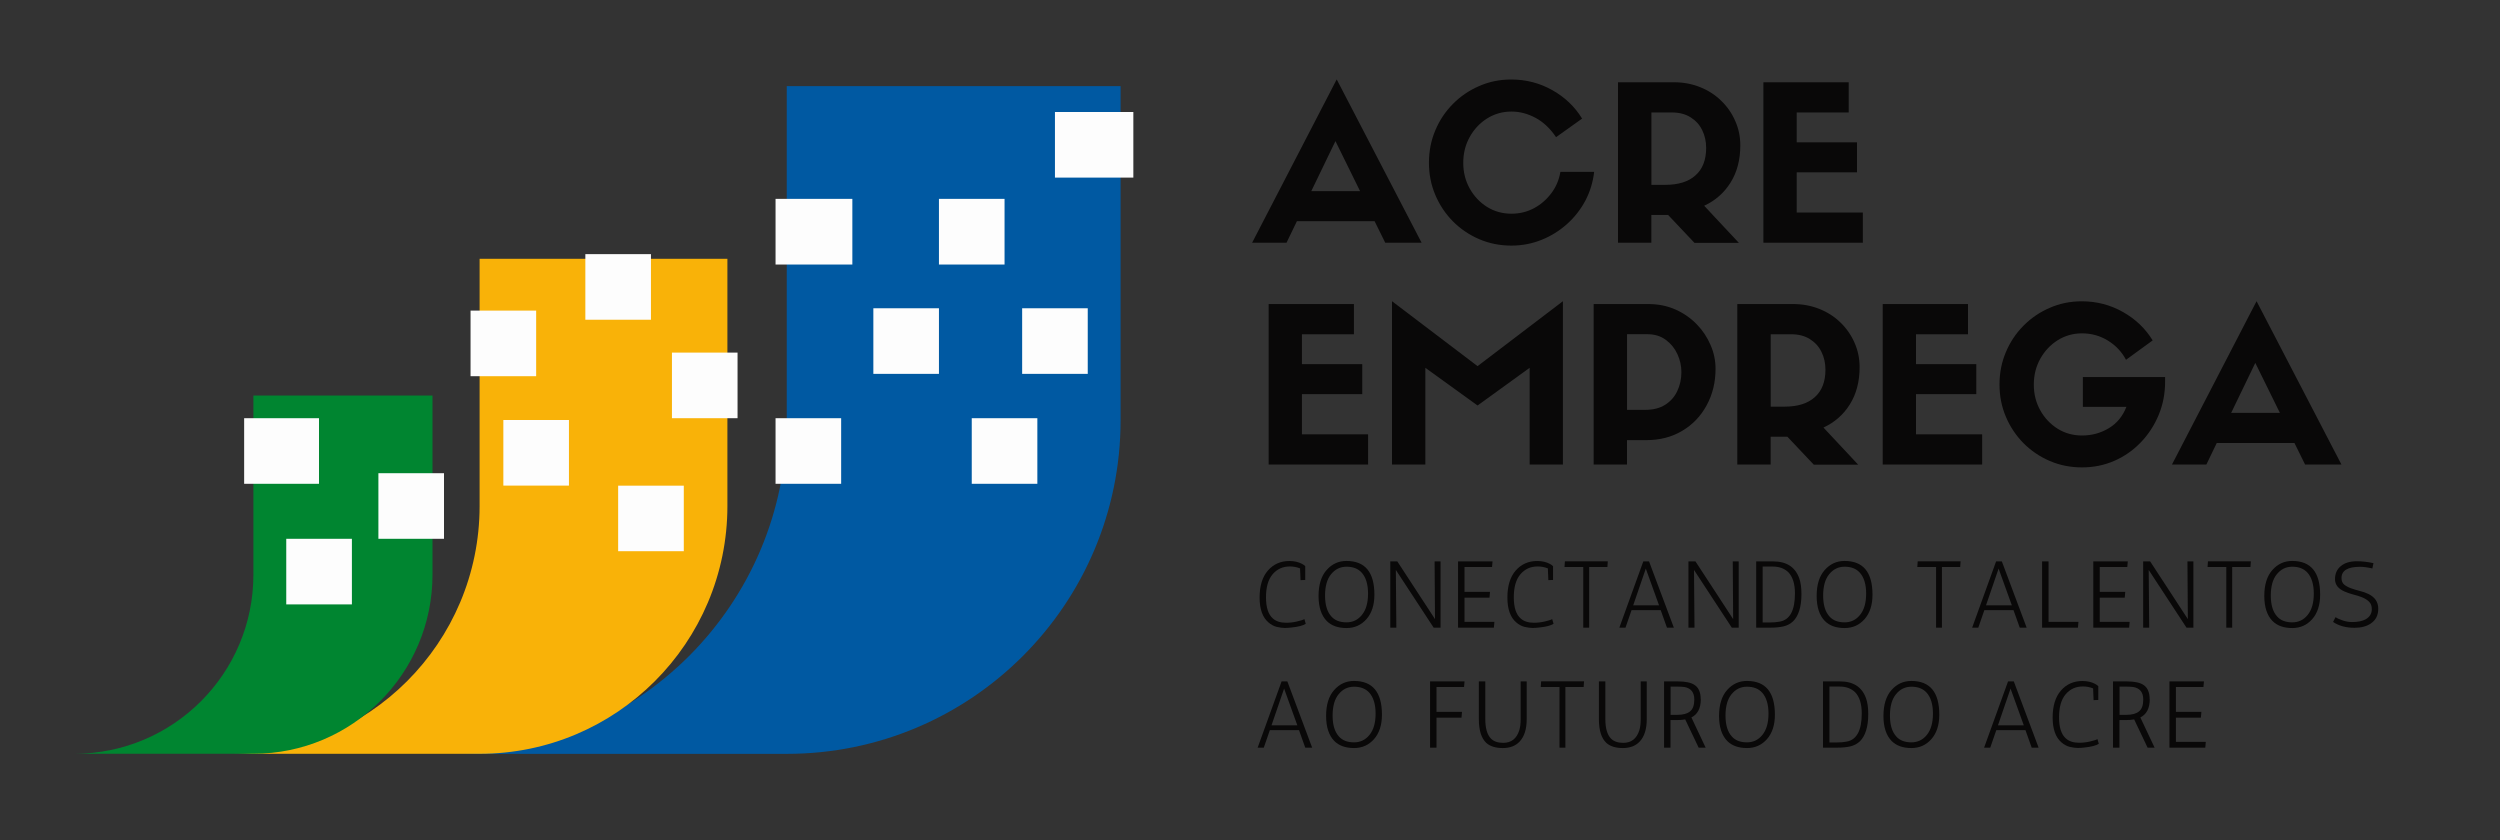 <?xml version="1.0" encoding="UTF-8"?>
<svg id="Camada_1" xmlns="http://www.w3.org/2000/svg" version="1.1" xmlns:xlink="http://www.w3.org/1999/xlink" viewBox="0 0 500 168">
  <rect x="0" y="0" width="500" height="168" fill="#333333" stroke="none"/>
  <!-- Generator: Adobe Illustrator 29.5.0, SVG Export Plug-In . SVG Version: 2.1.0 Build 137)  -->
  <defs>
    <style>
      .st0 {
        clip-path: url(#clippath-34);
      }

      .st1 {
        clip-path: url(#clippath-38);
      }

      .st2 {
        clip-path: url(#clippath-21);
      }

      .st3 {
        fill: #f9b208;
      }

      .st4 {
        clip-path: url(#clippath-6);
      }

      .st5 {
        clip-path: url(#clippath-7);
      }

      .st6 {
        clip-path: url(#clippath-17);
      }

      .st7 {
        clip-path: url(#clippath-31);
      }

      .st8 {
        clip-path: url(#clippath-15);
      }

      .st9 {
        clip-path: url(#clippath-33);
      }

      .st10 {
        clip-path: url(#clippath-18);
      }

      .st11 {
        clip-path: url(#clippath-47);
      }

      .st12 {
        clip-path: url(#clippath-4);
      }

      .st13 {
        clip-path: url(#clippath-22);
      }

      .st14 {
        clip-path: url(#clippath-23);
      }

      .st15 {
        clip-path: url(#clippath-9);
      }

      .st16 {
        fill: #0059a2;
      }

      .st17 {
        clip-path: url(#clippath-10);
      }

      .st18 {
        clip-path: url(#clippath-42);
      }

      .st19 {
        clip-path: url(#clippath-43);
      }

      .st20 {
        clip-path: url(#clippath-25);
      }

      .st21 {
        clip-path: url(#clippath-27);
      }

      .st22 {
        clip-path: url(#clippath-11);
      }

      .st23 {
        fill: none;
      }

      .st24 {
        fill: #090808;
      }

      .st25 {
        clip-path: url(#clippath-36);
      }

      .st26 {
        clip-path: url(#clippath-35);
      }

      .st27 {
        clip-path: url(#clippath-48);
      }

      .st28 {
        clip-path: url(#clippath-28);
      }

      .st29 {
        clip-path: url(#clippath-1);
      }

      .st30 {
        fill: #008530;
      }

      .st31 {
        clip-path: url(#clippath-45);
      }

      .st32 {
        clip-path: url(#clippath-46);
      }

      .st33 {
        clip-path: url(#clippath-40);
      }

      .st34 {
        clip-path: url(#clippath-5);
      }

      .st35 {
        clip-path: url(#clippath-20);
      }

      .st36 {
        clip-path: url(#clippath-8);
      }

      .st37 {
        clip-path: url(#clippath-41);
      }

      .st38 {
        clip-path: url(#clippath-3);
      }

      .st39 {
        clip-path: url(#clippath-26);
      }

      .st40 {
        clip-path: url(#clippath-12);
      }

      .st41 {
        clip-path: url(#clippath-14);
      }

      .st42 {
        clip-path: url(#clippath-30);
      }

      .st43 {
        clip-path: url(#clippath-19);
      }

      .st44 {
        clip-path: url(#clippath-32);
      }

      .st45 {
        clip-path: url(#clippath-39);
      }

      .st46 {
        clip-path: url(#clippath-16);
      }

      .st47 {
        clip-path: url(#clippath-2);
      }

      .st48 {
        clip-path: url(#clippath-29);
      }

      .st49 {
        clip-path: url(#clippath-37);
      }

      .st50 {
        clip-path: url(#clippath-13);
      }

      .st51 {
        clip-path: url(#clippath-24);
      }

      .st52 {
        clip-path: url(#clippath);
      }

      .st53 {
        fill: #fdfdfd;
      }

      .st54 {
        clip-path: url(#clippath-44);
      }
    </style>
    <clipPath id="clippath">
      <rect class="st23" x="90.12" y="16.77" width="134" height="134"/>
    </clipPath>
    <clipPath id="clippath-1">
      <rect class="st23" x="46.48" y="51.76" width="99" height="99"/>
    </clipPath>
    <clipPath id="clippath-2">
      <rect class="st23" x="14.67" y="78.75" width="71.83" height="72"/>
    </clipPath>
    <clipPath id="clippath-3">
      <rect class="st23" x="210.99" y="22.4" width="15.68" height="13.12"/>
    </clipPath>
    <clipPath id="clippath-4">
      <rect class="st23" x="210.67" y="22" width="17.33" height="14.67"/>
    </clipPath>
    <clipPath id="clippath-5">
      <rect class="st23" x="210.99" y="22.4" width="15.68" height="13.12"/>
    </clipPath>
    <clipPath id="clippath-6">
      <rect class="st23" x="155.11" y="39.78" width="15.36" height="13.12"/>
    </clipPath>
    <clipPath id="clippath-7">
      <rect class="st23" x="154.67" y="39.33" width="16" height="14.67"/>
    </clipPath>
    <clipPath id="clippath-8">
      <rect class="st23" x="155.11" y="39.78" width="15.36" height="13.12"/>
    </clipPath>
    <clipPath id="clippath-9">
      <rect class="st23" x="94.11" y="62.12" width="13.12" height="13.12"/>
    </clipPath>
    <clipPath id="clippath-10">
      <rect class="st23" x="93.33" y="62" width="14.67" height="13.33"/>
    </clipPath>
    <clipPath id="clippath-11">
      <rect class="st23" x="94.11" y="62.12" width="13.12" height="13.12"/>
    </clipPath>
    <clipPath id="clippath-12">
      <rect class="st23" x="134.39" y="70.52" width="13.12" height="13.12"/>
    </clipPath>
    <clipPath id="clippath-13">
      <rect class="st23" x="133.33" y="70" width="14.67" height="14.67"/>
    </clipPath>
    <clipPath id="clippath-14">
      <rect class="st23" x="134.39" y="70.52" width="13.12" height="13.12"/>
    </clipPath>
    <clipPath id="clippath-15">
      <rect class="st23" x="100.67" y="84" width="13.12" height="13.12"/>
    </clipPath>
    <clipPath id="clippath-16">
      <rect class="st23" x="100" y="83.33" width="14.67" height="14.67"/>
    </clipPath>
    <clipPath id="clippath-17">
      <rect class="st23" x="100.67" y="84" width="13.12" height="13.12"/>
    </clipPath>
    <clipPath id="clippath-18">
      <rect class="st23" x="48.83" y="83.64" width="14.98" height="13.12"/>
    </clipPath>
    <clipPath id="clippath-19">
      <rect class="st23" x="48" y="83.33" width="16" height="14.67"/>
    </clipPath>
    <clipPath id="clippath-20">
      <rect class="st23" x="48.83" y="83.64" width="14.98" height="13.12"/>
    </clipPath>
    <clipPath id="clippath-21">
      <rect class="st23" x="75.68" y="94.64" width="13.12" height="13.12"/>
    </clipPath>
    <clipPath id="clippath-22">
      <rect class="st23" x="74.67" y="94" width="14.67" height="14.67"/>
    </clipPath>
    <clipPath id="clippath-23">
      <rect class="st23" x="75.68" y="94.64" width="13.12" height="13.12"/>
    </clipPath>
    <clipPath id="clippath-24">
      <rect class="st23" x="57.25" y="107.76" width="13.12" height="13.12"/>
    </clipPath>
    <clipPath id="clippath-25">
      <rect class="st23" x="56" y="107.33" width="14.67" height="14.67"/>
    </clipPath>
    <clipPath id="clippath-26">
      <rect class="st23" x="57.25" y="107.76" width="13.12" height="13.12"/>
    </clipPath>
    <clipPath id="clippath-27">
      <rect class="st23" x="123.63" y="97.12" width="13.13" height="13.12"/>
    </clipPath>
    <clipPath id="clippath-28">
      <rect class="st23" x="122.67" y="96.67" width="14.67" height="14.67"/>
    </clipPath>
    <clipPath id="clippath-29">
      <rect class="st23" x="123.63" y="97.12" width="13.13" height="13.12"/>
    </clipPath>
    <clipPath id="clippath-30">
      <rect class="st23" x="117.07" y="50.83" width="13.13" height="13.12"/>
    </clipPath>
    <clipPath id="clippath-31">
      <rect class="st23" x="116" y="50" width="14.67" height="14.67"/>
    </clipPath>
    <clipPath id="clippath-32">
      <rect class="st23" x="117.07" y="50.83" width="13.12" height="13.12"/>
    </clipPath>
    <clipPath id="clippath-33">
      <rect class="st23" x="187.79" y="39.78" width="13.12" height="13.12"/>
    </clipPath>
    <clipPath id="clippath-34">
      <rect class="st23" x="186.67" y="39.33" width="14.67" height="14.67"/>
    </clipPath>
    <clipPath id="clippath-35">
      <rect class="st23" x="187.79" y="39.78" width="13.12" height="13.12"/>
    </clipPath>
    <clipPath id="clippath-36">
      <rect class="st23" x="174.67" y="61.65" width="13.12" height="13.12"/>
    </clipPath>
    <clipPath id="clippath-37">
      <rect class="st23" x="174.67" y="60.67" width="13.33" height="14.67"/>
    </clipPath>
    <clipPath id="clippath-38">
      <rect class="st23" x="174.67" y="61.65" width="13.12" height="13.12"/>
    </clipPath>
    <clipPath id="clippath-39">
      <rect class="st23" x="204.43" y="61.65" width="13.12" height="13.12"/>
    </clipPath>
    <clipPath id="clippath-40">
      <rect class="st23" x="204" y="60.67" width="14.67" height="14.67"/>
    </clipPath>
    <clipPath id="clippath-41">
      <rect class="st23" x="204.43" y="61.65" width="13.12" height="13.12"/>
    </clipPath>
    <clipPath id="clippath-42">
      <rect class="st23" x="155.11" y="83.64" width="13.12" height="13.12"/>
    </clipPath>
    <clipPath id="clippath-43">
      <rect class="st23" x="154.67" y="83.33" width="14.67" height="14.67"/>
    </clipPath>
    <clipPath id="clippath-44">
      <rect class="st23" x="155.11" y="83.64" width="13.12" height="13.12"/>
    </clipPath>
    <clipPath id="clippath-45">
      <rect class="st23" x="194.35" y="83.64" width="13.12" height="13.12"/>
    </clipPath>
    <clipPath id="clippath-46">
      <rect class="st23" x="193.33" y="83.33" width="14.67" height="14.67"/>
    </clipPath>
    <clipPath id="clippath-47">
      <rect class="st23" x="194.35" y="83.64" width="13.12" height="13.12"/>
    </clipPath>
    <clipPath id="clippath-48">
      <rect class="st23" x="248" y="14" width="222.67" height="90.67"/>
    </clipPath>
  </defs>
  <g id="_x33_a76ac6ac5">
    <g class="st52">
      <path class="st16" d="M90.59,150.77c36.87,0,66.76-29.89,66.76-66.77V17.23h66.77v66.77c0,36.88-29.9,66.77-66.77,66.77h-66.76Z"/>
    </g>
    <g class="st29">
      <path class="st3" d="M46.36,150.76c27.37,0,49.56-22.19,49.56-49.56v-49.56h49.56v49.56c0,27.37-22.19,49.56-49.56,49.56,0,0-49.56,0-49.56,0Z"/>
    </g>
    <g class="st47">
      <path class="st30" d="M14.86,150.75c19.78,0,35.82-16.04,35.82-35.82v-35.82h35.82v35.82c0,19.78-16.04,35.82-35.82,35.82H14.86Z"/>
    </g>
    <g class="st38">
      <g class="st12">
        <g class="st34">
          <path class="st53" d="M210.99,22.4h15.69v13.13h-15.69v-13.13Z"/>
        </g>
      </g>
    </g>
    <g class="st4">
      <g class="st5">
        <g class="st36">
          <path class="st53" d="M155.11,39.78h15.38v13.13h-15.38v-13.13Z"/>
        </g>
      </g>
    </g>
    <g class="st15">
      <g class="st17">
        <g class="st22">
          <path class="st53" d="M94.11,62.12h13.12v13.13h-13.12v-13.13Z"/>
        </g>
      </g>
    </g>
    <g class="st40">
      <g class="st50">
        <g class="st41">
          <path class="st53" d="M134.39,70.52h13.12v13.13h-13.12v-13.13Z"/>
        </g>
      </g>
    </g>
    <g class="st8">
      <g class="st46">
        <g class="st6">
          <path class="st53" d="M100.67,84h13.13v13.13h-13.13v-13.13Z"/>
        </g>
      </g>
    </g>
    <g class="st10">
      <g class="st43">
        <g class="st35">
          <path class="st53" d="M48.83,83.64h14.97v13.13h-14.97v-13.13h0Z"/>
        </g>
      </g>
    </g>
    <g class="st2">
      <g class="st13">
        <g class="st14">
          <path class="st53" d="M75.68,94.64h13.12v13.12h-13.12v-13.12Z"/>
        </g>
      </g>
    </g>
    <g class="st51">
      <g class="st20">
        <g class="st39">
          <path class="st53" d="M57.25,107.76h13.13v13.12h-13.13s0-13.12,0-13.12Z"/>
        </g>
      </g>
    </g>
    <g class="st21">
      <g class="st28">
        <g class="st48">
          <path class="st53" d="M123.63,97.13h13.13v13.12h-13.13v-13.12Z"/>
        </g>
      </g>
    </g>
    <g class="st42">
      <g class="st7">
        <g class="st44">
          <path class="st53" d="M117.07,50.83h13.13v13.12h-13.13v-13.12Z"/>
        </g>
      </g>
    </g>
    <g class="st9">
      <g class="st0">
        <g class="st26">
          <path class="st53" d="M187.79,39.78h13.12v13.13h-13.12v-13.13Z"/>
        </g>
      </g>
    </g>
    <g class="st25">
      <g class="st49">
        <g class="st1">
          <path class="st53" d="M174.67,61.65h13.13v13.13h-13.13v-13.13Z"/>
        </g>
      </g>
    </g>
    <g class="st45">
      <g class="st33">
        <g class="st37">
          <path class="st53" d="M204.43,61.65h13.13v13.13h-13.13v-13.13Z"/>
        </g>
      </g>
    </g>
    <g class="st18">
      <g class="st19">
        <g class="st54">
          <path class="st53" d="M155.11,83.64h13.13v13.13h-13.13v-13.13h0Z"/>
        </g>
      </g>
    </g>
    <g class="st31">
      <g class="st32">
        <g class="st11">
          <path class="st53" d="M194.35,83.64h13.12v13.13h-13.12v-13.13h0Z"/>
        </g>
      </g>
    </g>
    <g class="st27">
      <g>
        <path class="st24" d="M277.05,48.55l-2.13-4.31h-15.54l-2.08,4.31h-6.88l16.92-32.67,16.98,32.67h-7.27ZM267.09,28.22l-4.83,10h9.75l-4.92-10Z"/>
        <path class="st24" d="M312.06,34.38h6.77c-.24,2.07-.83,3.99-1.77,5.77-.95,1.78-2.17,3.33-3.67,4.67-1.49,1.33-3.18,2.39-5.08,3.15-1.89.76-3.9,1.15-6.02,1.15-2.31,0-4.46-.43-6.46-1.29-1.99-.86-3.74-2.05-5.25-3.56-1.5-1.53-2.68-3.29-3.52-5.29-.85-2-1.27-4.15-1.27-6.44s.42-4.46,1.27-6.46c.84-2.01,2.02-3.78,3.52-5.29,1.51-1.53,3.26-2.72,5.25-3.58,2-.88,4.14-1.31,6.42-1.31,2.98,0,5.73.72,8.25,2.15,2.51,1.42,4.48,3.31,5.92,5.67l-5.21,3.71c-1.16-1.72-2.52-3.01-4.08-3.85-1.56-.84-3.17-1.27-4.83-1.27-1.78,0-3.41.46-4.88,1.38-1.46.92-2.62,2.16-3.48,3.71-.86,1.54-1.29,3.27-1.29,5.17s.43,3.57,1.29,5.13c.86,1.54,2.02,2.77,3.48,3.69,1.47.91,3.09,1.35,4.88,1.35,1.61,0,3.09-.36,4.46-1.08,1.36-.72,2.51-1.71,3.46-2.96.96-1.25,1.57-2.67,1.85-4.27v-.05Z"/>
        <path class="st24" d="M333.65,42.99h-3.38v5.56h-6.67V16.45h11.15c1.9,0,3.66.33,5.27.98,1.61.64,3.01,1.54,4.21,2.71,1.21,1.17,2.15,2.52,2.81,4.04.68,1.52,1.02,3.15,1.02,4.9,0,2.88-.65,5.35-1.94,7.42-1.29,2.07-3.06,3.62-5.29,4.65l6.94,7.42h-8.88l-5.25-5.56v-.02ZM330.27,36.97h2.77c2.64,0,4.66-.63,6.06-1.9,1.42-1.26,2.13-3.09,2.13-5.48,0-1.32-.27-2.51-.79-3.56-.52-1.07-1.29-1.92-2.31-2.56-1.02-.65-2.28-.98-3.79-.98h-4.06v14.48h0Z"/>
        <path class="st24" d="M372.58,48.55h-19.9V16.45h17.06v6.04h-10.4v5.98h12.06v6h-12.06v8.04h13.23v6.04h0Z"/>
        <path class="st24" d="M273.63,92.91h-19.9v-32.1h17.06v6.04h-10.4v5.98h12.06v6h-12.06v8.04h13.23v6.04h0Z"/>
        <path class="st24" d="M295.52,73.22l17.06-12.98v32.67h-6.65v-19.35l-10.42,7.54-10.44-7.54v19.35h-6.67v-32.67l17.1,12.98h.02Z"/>
        <path class="st24" d="M325.4,92.91h-6.67v-32.1h10.94c1.98,0,3.8.37,5.44,1.1,1.64.74,3.05,1.72,4.23,2.94,1.19,1.22,2.11,2.6,2.77,4.15.67,1.53,1,3.11,1,4.75,0,2.72-.6,5.17-1.79,7.33-1.18,2.17-2.81,3.87-4.9,5.1-2.08,1.24-4.48,1.85-7.19,1.85h-3.83v4.88ZM325.4,81.97h3.67c1.55,0,2.86-.33,3.94-1,1.08-.68,1.9-1.59,2.44-2.75.55-1.15.83-2.42.83-3.79,0-1.26-.27-2.47-.81-3.63-.53-1.15-1.3-2.09-2.31-2.83-1-.75-2.23-1.13-3.69-1.13h-4.06v15.13h-.01Z"/>
        <path class="st24" d="M357.51,87.35h-3.38v5.56h-6.67v-32.1h11.15c1.9,0,3.66.33,5.27.98,1.61.64,3.01,1.54,4.21,2.71,1.21,1.17,2.15,2.52,2.81,4.04.68,1.52,1.02,3.15,1.02,4.9,0,2.88-.65,5.35-1.94,7.42-1.29,2.07-3.06,3.62-5.29,4.65l6.94,7.42h-8.88l-5.25-5.56v-.02ZM354.13,81.33h2.77c2.64,0,4.66-.63,6.06-1.9,1.42-1.26,2.13-3.09,2.13-5.48,0-1.32-.27-2.51-.79-3.56-.52-1.07-1.29-1.92-2.31-2.56-1.02-.65-2.28-.98-3.79-.98h-4.06v14.48h0Z"/>
        <path class="st24" d="M396.44,92.91h-19.9v-32.1h17.06v6.04h-10.4v5.98h12.06v6h-12.06v8.04h13.23v6.04h0Z"/>
        <path class="st24" d="M433.02,75.37v1c0,2.35-.43,4.56-1.29,6.63-.86,2.07-2.06,3.9-3.58,5.48s-3.28,2.81-5.29,3.69c-2.02.88-4.17,1.31-6.46,1.31s-4.46-.43-6.46-1.29c-1.99-.86-3.74-2.05-5.25-3.56-1.5-1.53-2.68-3.29-3.52-5.29-.85-2-1.27-4.15-1.27-6.44s.42-4.46,1.27-6.46c.84-2.01,2.02-3.78,3.52-5.29,1.51-1.53,3.26-2.72,5.25-3.58,2-.88,4.14-1.31,6.42-1.31,2.98,0,5.73.72,8.25,2.15,2.51,1.42,4.48,3.31,5.92,5.67l-5.33,3.88c-.83-1.58-2.04-2.86-3.6-3.83-1.57-.97-3.3-1.46-5.19-1.46-1.78,0-3.41.46-4.88,1.38-1.46.92-2.62,2.16-3.48,3.71-.86,1.54-1.29,3.27-1.29,5.17s.43,3.57,1.29,5.13c.86,1.54,2.02,2.77,3.48,3.69,1.47.91,3.09,1.35,4.88,1.35,1.94,0,3.73-.48,5.35-1.46,1.63-.98,2.8-2.41,3.52-4.27h-8.71v-5.96h16.46v-.04Z"/>
        <path class="st24" d="M461.02,92.91l-2.13-4.31h-15.54l-2.08,4.31h-6.88l16.92-32.67,16.98,32.67h-7.27ZM451.06,72.58l-4.83,10h9.75l-4.92-10Z"/>
      </g>
    </g>
    <path class="st24" d="M259.99,113.67c-.64-.25-1.31-.38-2.02-.38-1.43,0-2.58.53-3.46,1.58-.88,1.04-1.31,2.58-1.31,4.6s.46,3.43,1.38,4.23c.64.57,1.52.85,2.65.85.71,0,1.42-.08,2.15-.25.73-.17,1.23-.32,1.5-.48l.27.94c-.56.36-1.53.61-2.92.75-.41.05-.83.08-1.29.08s-.97-.07-1.58-.21c-.6-.15-1.16-.45-1.67-.9-1.18-1-1.77-2.66-1.77-4.98s.55-4.11,1.65-5.38c1.11-1.28,2.55-1.92,4.31-1.92.98,0,1.83.2,2.54.58.26.14.47.29.63.46v2.75l-.94.04-.1-2.4-.02.04Z"/>
    <path class="st24" d="M269.3,112.19c3.72,0,5.58,2.25,5.58,6.75,0,2.06-.53,3.68-1.58,4.88-1.06,1.2-2.39,1.79-4,1.79-1.7,0-3.02-.47-3.96-1.42-1.08-1.11-1.63-2.78-1.63-5s.53-3.96,1.6-5.17c1.07-1.22,2.4-1.83,3.98-1.83h0ZM266.28,123.3c.69.78,1.7,1.17,3.02,1.17,1.25,0,2.28-.49,3.08-1.48.82-1,1.23-2.42,1.23-4.27s-.43-3.26-1.27-4.19c-.71-.79-1.72-1.19-3.04-1.19-1.24,0-2.27.5-3.08,1.5-.81.99-1.21,2.41-1.21,4.27s.42,3.26,1.27,4.19Z"/>
    <path class="st24" d="M286.73,125.53l-7.56-11.54.1,11.54h-1.21v-13.25h1.4l7.54,11.54-.08-11.54h1.19v13.25h-1.38Z"/>
    <path class="st24" d="M298.4,113.4h-5.5v4.98h5.1l-.1,1.15h-5v4.85h5.98l-.1,1.15h-7.17v-13.25h6.9l-.1,1.13h0Z"/>
    <path class="st24" d="M309.55,113.67c-.64-.25-1.31-.38-2.02-.38-1.43,0-2.58.53-3.46,1.58-.88,1.04-1.31,2.58-1.31,4.6s.46,3.43,1.38,4.23c.64.57,1.52.85,2.65.85.71,0,1.42-.08,2.15-.25.73-.17,1.23-.32,1.5-.48l.27.94c-.56.36-1.53.61-2.92.75-.41.05-.83.08-1.29.08s-.97-.07-1.58-.21c-.6-.15-1.16-.45-1.67-.9-1.18-1-1.77-2.66-1.77-4.98s.55-4.11,1.65-5.38c1.11-1.28,2.55-1.92,4.31-1.92.98,0,1.83.2,2.54.58.26.14.47.29.63.46v2.75l-.94.04-.1-2.4-.02.04Z"/>
    <path class="st24" d="M316.65,125.53v-12.13h-3.75l.08-1.13h8.58l-.08,1.13h-3.65v12.13h-1.19.01Z"/>
    <path class="st24" d="M332.14,122.03h-5.83l-1.21,3.5h-1.23l4.79-13.25h1.15l4.96,13.25h-1.38l-1.25-3.5ZM326.64,121.07h5.17l-2.65-7.35-2.52,7.35h0Z"/>
    <path class="st24" d="M346.36,125.53l-7.56-11.54.1,11.54h-1.21v-13.25h1.4l7.54,11.54-.08-11.54h1.19v13.25h-1.38Z"/>
    <path class="st24" d="M351.24,112.28h3.4c2.65,0,4.38,1.11,5.19,3.33.3.81.46,1.87.46,3.19s-.15,2.43-.44,3.33c-.29.91-.7,1.61-1.23,2.13-.53.5-1.17.84-1.92,1.02-.75.17-1.59.25-2.52.25h-2.94v-13.25h0ZM352.53,113.32v11.17h1.54c.65,0,1.28-.05,1.9-.17,2.01-.36,3.02-2.23,3.02-5.63,0-1.9-.44-3.31-1.31-4.23-.78-.76-1.82-1.15-3.13-1.15h-2.02Z"/>
    <path class="st24" d="M368.92,112.19c3.72,0,5.58,2.25,5.58,6.75,0,2.06-.53,3.68-1.58,4.88-1.06,1.2-2.39,1.79-4,1.79-1.7,0-3.02-.47-3.96-1.42-1.08-1.11-1.63-2.78-1.63-5s.53-3.96,1.6-5.17c1.07-1.22,2.4-1.83,3.98-1.83h0ZM365.9,123.3c.69.78,1.7,1.17,3.02,1.17,1.25,0,2.28-.49,3.08-1.48.82-1,1.23-2.42,1.23-4.27s-.43-3.26-1.27-4.19c-.71-.79-1.72-1.19-3.04-1.19-1.24,0-2.27.5-3.08,1.5-.81.99-1.21,2.41-1.21,4.27s.42,3.26,1.27,4.19Z"/>
    <path class="st24" d="M376.34,125.53"/>
    <path class="st24" d="M387.21,125.53v-12.13h-3.75l.08-1.13h8.58l-.08,1.13h-3.65v12.13h-1.19.01Z"/>
    <path class="st24" d="M402.7,122.03h-5.83l-1.21,3.5h-1.23l4.79-13.25h1.15l4.96,13.25h-1.38l-1.25-3.5ZM397.2,121.07h5.17l-2.65-7.35-2.52,7.35h0Z"/>
    <path class="st24" d="M415.59,125.53h-7.17v-13.25h1.29v12.1h5.98l-.1,1.15Z"/>
    <path class="st24" d="M425.45,113.4h-5.5v4.98h5.1l-.1,1.15h-5v4.85h5.98l-.1,1.15h-7.17v-13.25h6.9l-.1,1.13h0Z"/>
    <path class="st24" d="M437.3,125.53l-7.56-11.54.1,11.54h-1.21v-13.25h1.4l7.54,11.54-.08-11.54h1.19v13.25h-1.38Z"/>
    <path class="st24" d="M445.26,125.53v-12.13h-3.75l.08-1.13h8.58l-.08,1.13h-3.65v12.13h-1.19.01Z"/>
    <path class="st24" d="M458.45,112.19c3.72,0,5.58,2.25,5.58,6.75,0,2.06-.53,3.68-1.58,4.88-1.06,1.2-2.39,1.79-4,1.79-1.7,0-3.02-.47-3.96-1.42-1.08-1.11-1.63-2.78-1.63-5s.53-3.96,1.6-5.17c1.07-1.22,2.4-1.83,3.98-1.83h0ZM455.43,123.3c.69.78,1.7,1.17,3.02,1.17,1.25,0,2.28-.49,3.08-1.48.82-1,1.23-2.42,1.23-4.27s-.43-3.26-1.27-4.19c-.71-.79-1.72-1.19-3.04-1.19-1.24,0-2.27.5-3.08,1.5-.81.99-1.21,2.41-1.21,4.27s.42,3.26,1.27,4.19Z"/>
    <path class="st24" d="M474.7,112.61l-.23,1.08c-.97-.22-1.8-.33-2.48-.33-2.46,0-3.69.75-3.69,2.25,0,.57.18,1.01.54,1.31.36.29.81.54,1.35.73.55.2,1.15.38,1.77.54.64.16,1.23.36,1.77.63,1.28.64,1.92,1.61,1.92,2.92s-.49,2.27-1.46,2.94c-.83.58-1.93.88-3.29.88-1.7,0-3.13-.39-4.29-1.17l.5-.96c.34.24.83.46,1.46.67s1.23.31,1.83.31c1.17,0,2.08-.19,2.75-.56.8-.47,1.21-1.14,1.21-2,0-.65-.18-1.15-.54-1.5-.36-.36-.82-.65-1.38-.88-.54-.22-1.14-.41-1.77-.56-.63-.17-1.21-.36-1.75-.6-1.28-.55-1.92-1.38-1.92-2.48s.38-1.96,1.15-2.6c.76-.65,1.84-.98,3.23-.98,1.07,0,2.17.13,3.31.38v-.02Z"/>
    <path class="st24" d="M259.8,146.03h-5.83l-1.21,3.5h-1.23l4.79-13.25h1.15l4.96,13.25h-1.38l-1.25-3.5h0ZM254.3,145.07h5.17l-2.65-7.35-2.52,7.35Z"/>
    <path class="st24" d="M270.81,136.19c3.72,0,5.58,2.25,5.58,6.75,0,2.06-.53,3.68-1.58,4.88-1.06,1.2-2.39,1.79-4,1.79-1.7,0-3.02-.47-3.96-1.42-1.08-1.11-1.63-2.78-1.63-5s.53-3.96,1.6-5.17c1.07-1.22,2.4-1.83,3.98-1.83h0ZM267.79,147.3c.69.78,1.7,1.17,3.02,1.17,1.25,0,2.28-.49,3.08-1.48.82-1,1.23-2.42,1.23-4.27s-.43-3.26-1.27-4.19c-.71-.79-1.72-1.19-3.04-1.19-1.24,0-2.27.5-3.08,1.5-.81.99-1.21,2.41-1.21,4.27s.42,3.26,1.27,4.19Z"/>
    <path class="st24" d="M278.23,149.53"/>
    <path class="st24" d="M292.8,137.4h-5.5v4.98h5.1l-.1,1.15h-5v6h-1.29v-13.25h6.9l-.1,1.13h0Z"/>
    <path class="st24" d="M305.34,136.28v7.56c0,1.97-.47,3.46-1.4,4.46-.82.88-1.95,1.31-3.38,1.31s-2.53-.34-3.29-1.02c-1-.93-1.5-2.51-1.5-4.75v-7.56h1.29v7.54c0,1.83.38,3.14,1.13,3.9.57.57,1.39.85,2.46.85,1.61,0,2.68-.84,3.21-2.52.18-.59.27-1.34.27-2.23v-7.54h1.21Z"/>
    <path class="st24" d="M311.9,149.53v-12.13h-3.75l.08-1.13h8.58l-.08,1.13h-3.65v12.13h-1.19.01Z"/>
    <path class="st24" d="M329.35,136.28v7.56c0,1.97-.47,3.46-1.4,4.46-.82.88-1.95,1.31-3.38,1.31s-2.53-.34-3.29-1.02c-1-.93-1.5-2.51-1.5-4.75v-7.56h1.29v7.54c0,1.83.38,3.14,1.13,3.9.57.57,1.39.85,2.46.85,1.61,0,2.68-.84,3.21-2.52.18-.59.27-1.34.27-2.23v-7.54h1.21Z"/>
    <path class="st24" d="M340.16,139.84c0,1.81-.63,3.02-1.88,3.65l2.85,6.04h-1.4l-2.69-5.65c-.45.08-.94.13-1.48.13h-1.46v5.52h-1.29v-13.25h2.75c1.53,0,2.65.24,3.35.71.82.54,1.23,1.49,1.23,2.85h.02ZM334.12,137.32v5.65h1.35c1.13,0,1.97-.23,2.54-.69s.85-1.25.85-2.38c0-1.43-.66-2.26-1.98-2.5-.42-.05-.89-.08-1.42-.08h-1.35.01Z"/>
    <path class="st24" d="M349.4,136.19c3.72,0,5.58,2.25,5.58,6.75,0,2.06-.53,3.68-1.58,4.88-1.06,1.2-2.39,1.79-4,1.79-1.7,0-3.02-.47-3.96-1.42-1.08-1.11-1.63-2.78-1.63-5s.53-3.96,1.6-5.17c1.07-1.22,2.4-1.83,3.98-1.83h0ZM346.37,147.3c.69.78,1.7,1.17,3.02,1.17,1.25,0,2.28-.49,3.08-1.48.82-1,1.23-2.42,1.23-4.27s-.43-3.26-1.27-4.19c-.71-.79-1.72-1.19-3.04-1.19-1.24,0-2.27.5-3.08,1.5-.81.99-1.21,2.41-1.21,4.27s.42,3.26,1.27,4.19Z"/>
    <path class="st24" d="M356.81,149.53"/>
    <path class="st24" d="M364.6,136.28h3.4c2.65,0,4.38,1.11,5.19,3.33.3.81.46,1.87.46,3.19s-.15,2.43-.44,3.33c-.29.91-.7,1.61-1.23,2.13-.53.5-1.17.84-1.92,1.02-.75.17-1.59.25-2.52.25h-2.94v-13.25h0ZM365.89,137.32v11.17h1.54c.65,0,1.28-.05,1.9-.17,2.01-.36,3.02-2.23,3.02-5.63,0-1.9-.44-3.31-1.31-4.23-.78-.76-1.82-1.15-3.13-1.15h-2.02Z"/>
    <path class="st24" d="M382.28,136.19c3.72,0,5.58,2.25,5.58,6.75,0,2.06-.53,3.68-1.58,4.88-1.06,1.2-2.39,1.79-4,1.79-1.7,0-3.02-.47-3.96-1.42-1.08-1.11-1.63-2.78-1.63-5s.53-3.96,1.6-5.17c1.07-1.22,2.4-1.83,3.98-1.83h0ZM379.26,147.3c.69.78,1.7,1.17,3.02,1.17,1.25,0,2.28-.49,3.08-1.48.82-1,1.23-2.42,1.23-4.27s-.43-3.26-1.27-4.19c-.71-.79-1.72-1.19-3.04-1.19-1.24,0-2.27.5-3.08,1.5-.81.99-1.21,2.41-1.21,4.27s.42,3.26,1.27,4.19Z"/>
    <path class="st24" d="M389.7,149.53"/>
    <path class="st24" d="M405.09,146.03h-5.83l-1.21,3.5h-1.23l4.79-13.25h1.15l4.96,13.25h-1.38l-1.25-3.5ZM399.59,145.07h5.17l-2.65-7.35-2.52,7.35h0Z"/>
    <path class="st24" d="M418.6,137.67c-.64-.25-1.31-.38-2.02-.38-1.43,0-2.58.53-3.46,1.58-.88,1.04-1.31,2.58-1.31,4.6s.46,3.43,1.38,4.23c.64.57,1.52.85,2.65.85.71,0,1.42-.08,2.15-.25.73-.17,1.23-.32,1.5-.48l.27.94c-.56.36-1.53.61-2.92.75-.41.05-.83.08-1.29.08s-.97-.07-1.58-.21c-.6-.15-1.16-.45-1.67-.9-1.18-1-1.77-2.66-1.77-4.98s.55-4.11,1.65-5.38c1.11-1.28,2.55-1.92,4.31-1.92.98,0,1.83.2,2.54.58.26.14.47.29.63.46v2.75l-.94.04-.1-2.4-.02.04Z"/>
    <path class="st24" d="M429.95,139.84c0,1.81-.63,3.02-1.88,3.65l2.85,6.04h-1.4l-2.69-5.65c-.45.08-.94.13-1.48.13h-1.46v5.52h-1.29v-13.25h2.75c1.53,0,2.65.24,3.35.71.82.54,1.23,1.49,1.23,2.85h.02ZM423.91,137.32v5.65h1.35c1.13,0,1.97-.23,2.54-.69s.85-1.25.85-2.38c0-1.43-.66-2.26-1.98-2.5-.42-.05-.89-.08-1.42-.08h-1.35.01Z"/>
    <path class="st24" d="M440.68,137.4h-5.5v4.98h5.1l-.1,1.15h-5v4.85h5.98l-.1,1.15h-7.17v-13.25h6.9l-.1,1.13h0Z"/>
  </g>
</svg>